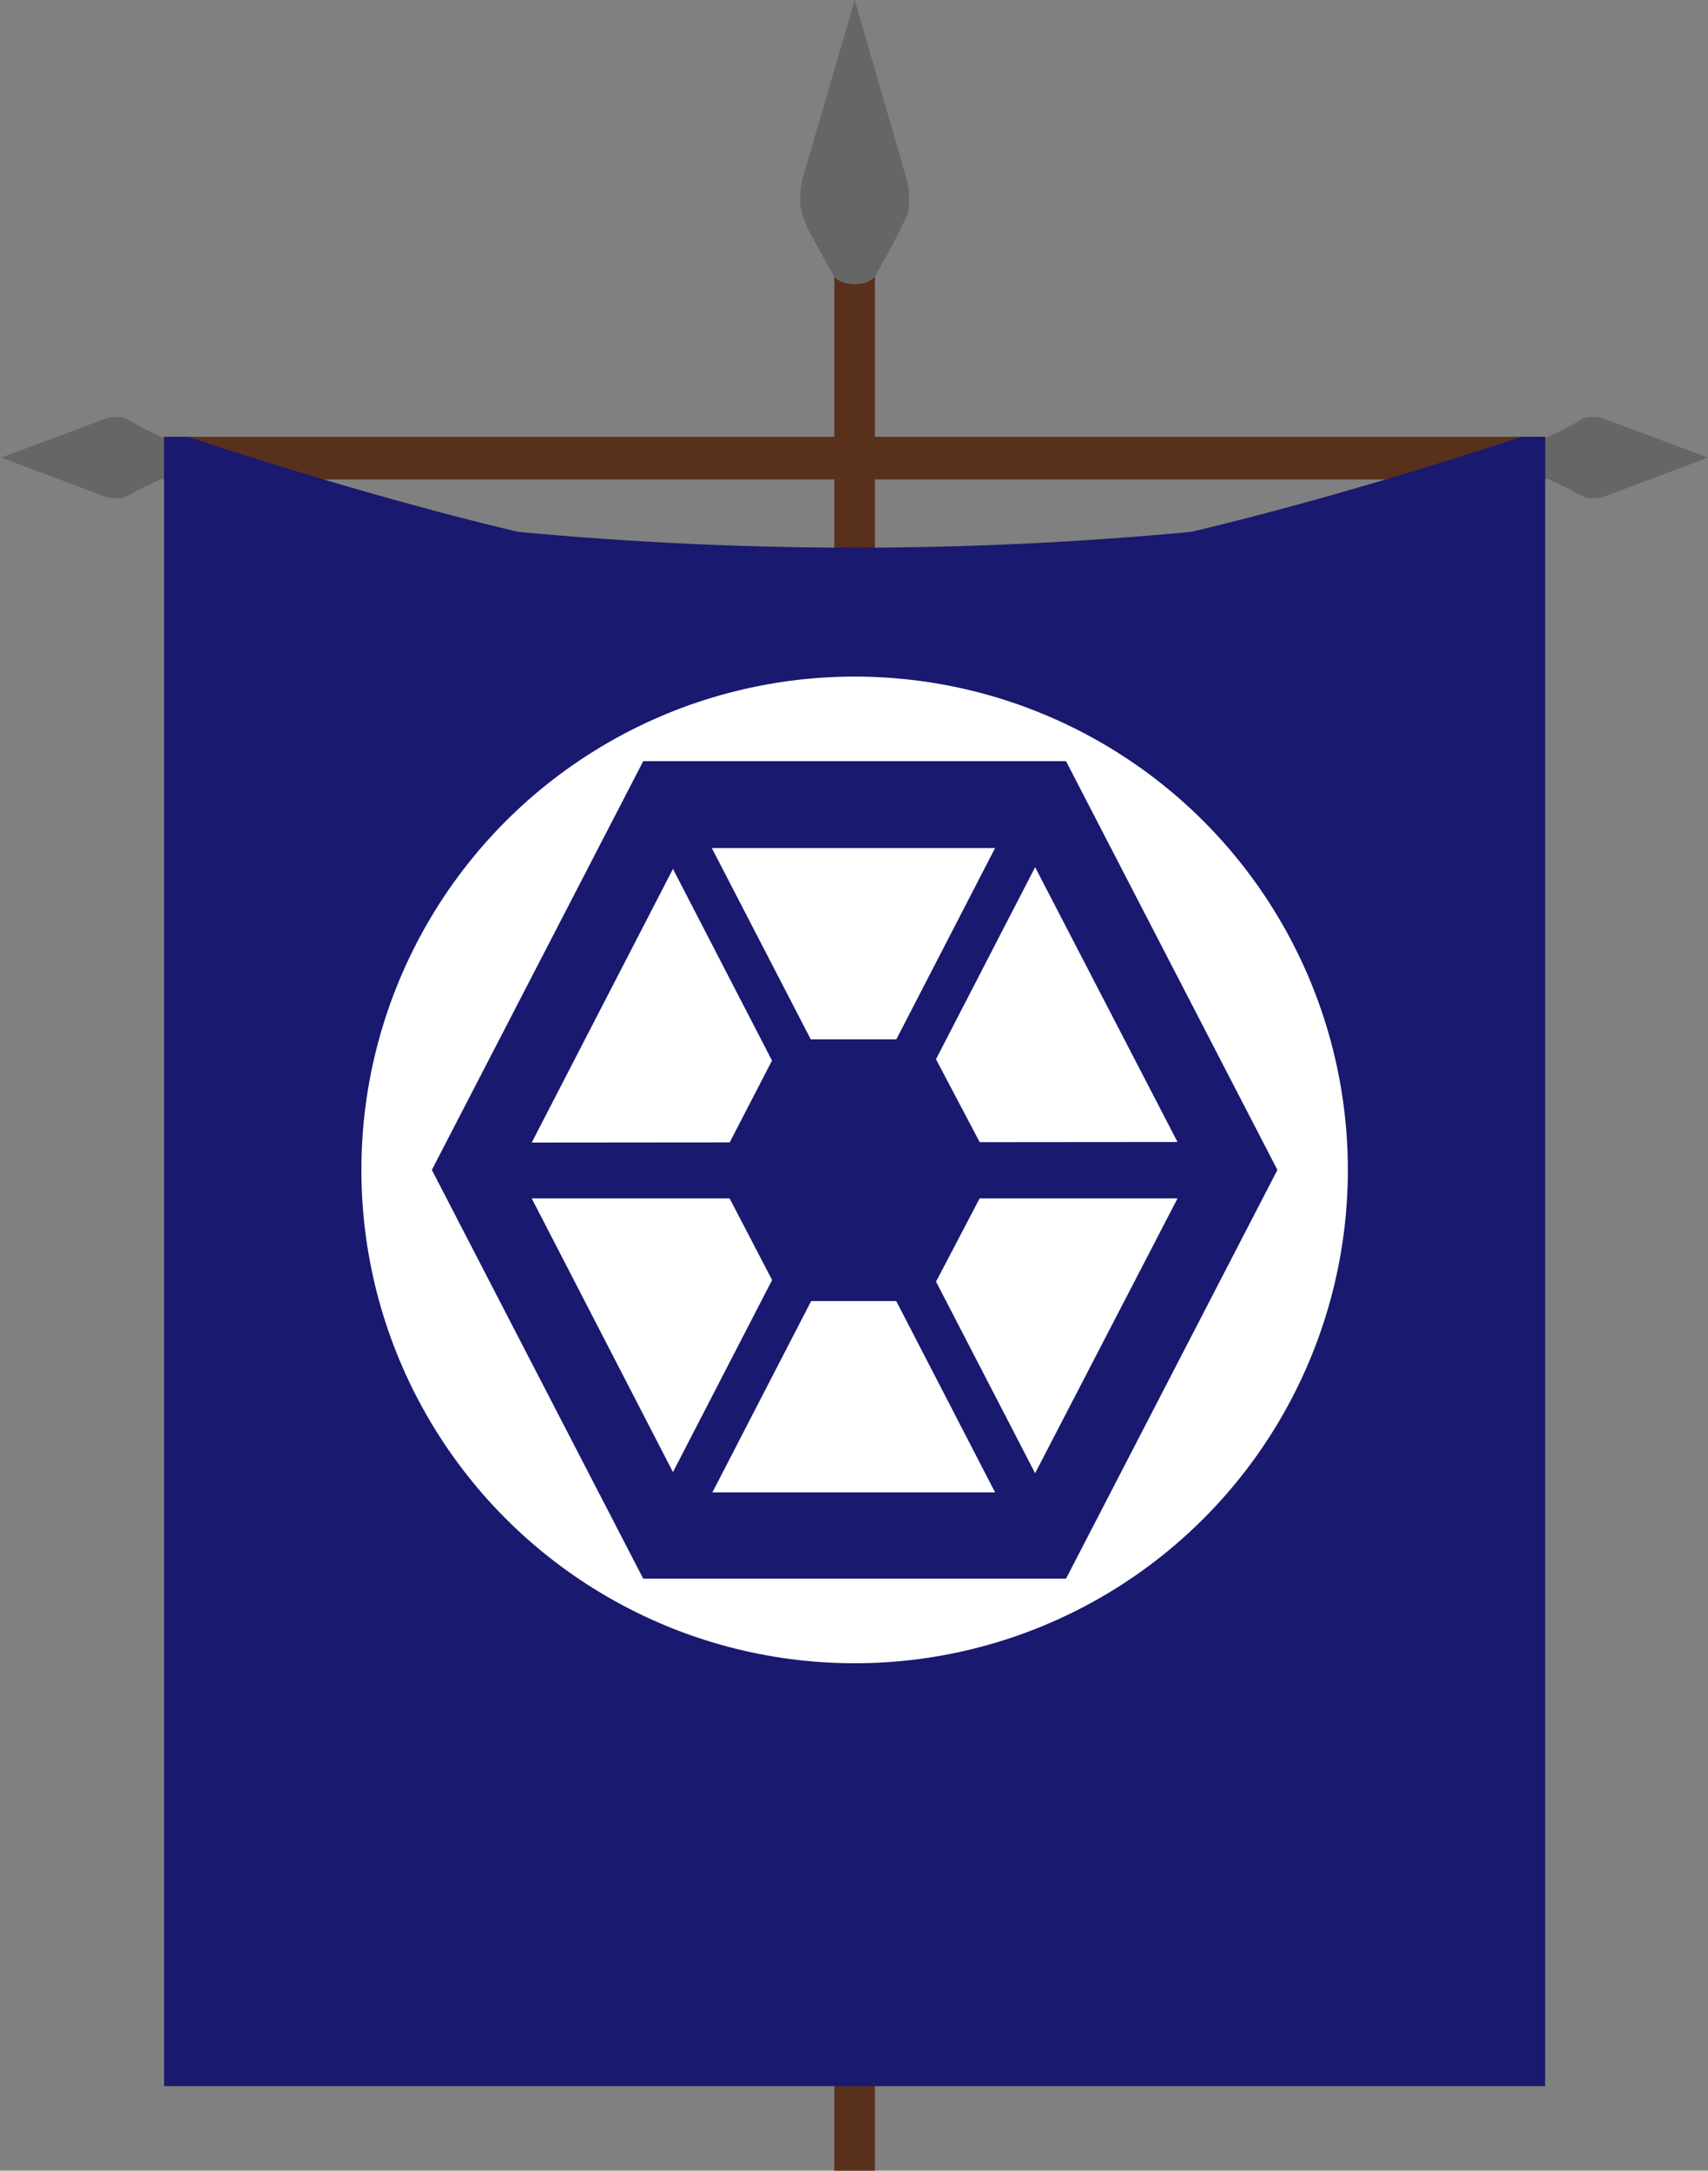 <svg xmlns="http://www.w3.org/2000/svg" version="1.0" height="770" width="606"><rect width="100%" height="100%" fill="#808080" stroke="none"/><g transform="translate(-158.949 592.628)"><path style="fill:#666;fill-opacity:1;fill-rule:evenodd;stroke:none;stroke-width:.318px;stroke-linecap:butt;stroke-linejoin:miter;stroke-opacity:1" d="M462.197-592.628s10.68 36.868 16.111 55.502c2.68 9.194 3.089 10.7 3.16 13.039.075 2.41.155 5.988-.915 8.294-5.13 11.06-11.514 21.799-11.514 21.799l-4.604 1.704-7.92-.316-1.441-1.617-8.564-15.428s-2.13-3.67-3.241-8.258c-1.084-4.47.203-10.492.203-10.492z"/><path style="opacity:1;fill:#59301b;fill-opacity:1;fill-rule:evenodd;stroke:none;stroke-width:3.966;stroke-miterlimit:4;stroke-dasharray:none;stroke-opacity:1" transform="rotate(90)" d="M-494.47-469.37h671.842v14.397H-494.47z"/><path d="M217.171-422.628v570h490v-570c-73.454 15.316-158.33 24.255-244.972 24.286-86.698-.066-171.598-8.921-245.028-24.286z" style="opacity:1;fill:#191970;fill-opacity:1;stroke:none;stroke-width:4.846;stroke-linecap:butt;stroke-linejoin:miter;stroke-miterlimit:4;stroke-dasharray:none;stroke-dashoffset:0;stroke-opacity:1"/><circle style="opacity:1;fill:#fff;fill-opacity:1;fill-rule:evenodd;stroke:none;stroke-width:18.899;stroke-miterlimit:4;stroke-dasharray:none;stroke-opacity:1" cx="-462.171" cy="177.628" r="175" transform="scale(-1)"/><path d="m537.171-32.628 75-145-75-145h-150l-75 145 75 145zm-23.75-30.61H410.297l35.209-67.869h32.916zm12.084-5.438-35.208-67.868 16.874-32.222h70.209zM398.42-69.08l-51.458-99.687h70.208l16.459 31.618zm18.75-117.007h-70.208l51.458-99.687 35.209 67.868zm160.209-.201h-70.21l-16.873-32.02 35.208-68.07zm-98.959-37.66h-33.125l-35.208-67.868h103.334z" style="opacity:1;fill:#191970;fill-opacity:1;stroke:none;stroke-width:11.747;stroke-miterlimit:4;stroke-dasharray:none;stroke-dashoffset:1.8;stroke-opacity:1"/><path transform="translate(217.171 -422.628)" d="M-16.88-22.104c-.413.001-.806.016-1.155.03-1.356.054-2.228.36-7.559 2.361-10.805 4.057-32.183 12.035-32.183 12.035L-20.535 6.31s3.492.961 6.084.152c2.66-.83 4.787-2.42 4.787-2.42L-.72-.229 0 0h490l.719-.229 8.945 4.27s2.127 1.59 4.787 2.42c2.592.81 6.084-.152 6.084-.152l37.242-13.987s-21.378-7.978-32.183-12.035c-5.331-2.002-6.203-2.307-7.559-2.361-.35-.014-.742-.029-1.154-.03-1.236-.002-2.654.114-3.656.713-6.413 3.833-12.64 6.563-12.64 6.563L490-15H0l-.586.172s-6.226-2.73-12.639-6.563c-1.002-.599-2.42-.715-3.656-.713z" style="opacity:1;fill:#666;fill-opacity:1;fill-rule:evenodd;stroke:none;stroke-width:3.457;stroke-miterlimit:4;stroke-dasharray:none;stroke-opacity:1"/><path style="opacity:1;fill:#59301b;fill-opacity:1;fill-rule:evenodd;stroke:none;stroke-width:2.508;stroke-miterlimit:4;stroke-dasharray:none;stroke-opacity:1" d="M217.171-437.678h490v15.1h-490z"/><path d="M217.171-437.628h8.667s207.839 70.609 237.386 39.547l-16.163 35.355-208.091-25.001-21.799-34.9z" style="fill:#191970;fill-opacity:1;stroke:none;stroke-width:1px;stroke-linecap:butt;stroke-linejoin:miter;stroke-opacity:1"/><path d="M707.171-437.628h-8.666s-207.839 70.609-237.386 39.547l16.162 35.355 208.092-25.001 21.798-34.9z" style="fill:#191970;fill-opacity:1;stroke:none;stroke-width:1px;stroke-linecap:butt;stroke-linejoin:miter;stroke-opacity:1"/><path d="m410.087-291.815-11.666 6.043 51.47 99.596-102.929.09v17.32H449.89L398.421-69.08l11.875 5.84 51.54-99.822L513.42-63.24l12.084-5.437-51.771-100.09H577.38v-17.522l-103.6.09 51.725-100.18-12.084-5.437-51.619 99.978z" style="fill:none;stroke:#191970;stroke-width:2.5;stroke-linecap:butt;stroke-linejoin:miter;stroke-miterlimit:4;stroke-dasharray:none;stroke-opacity:1"/><ellipse ry="4.713" rx="8.036" cy="-496.527" cx="462.197" style="opacity:1;fill:#666;fill-opacity:1;fill-rule:evenodd;stroke:none;stroke-width:3.829;stroke-miterlimit:4;stroke-dasharray:none;stroke-opacity:1"/></g></svg>